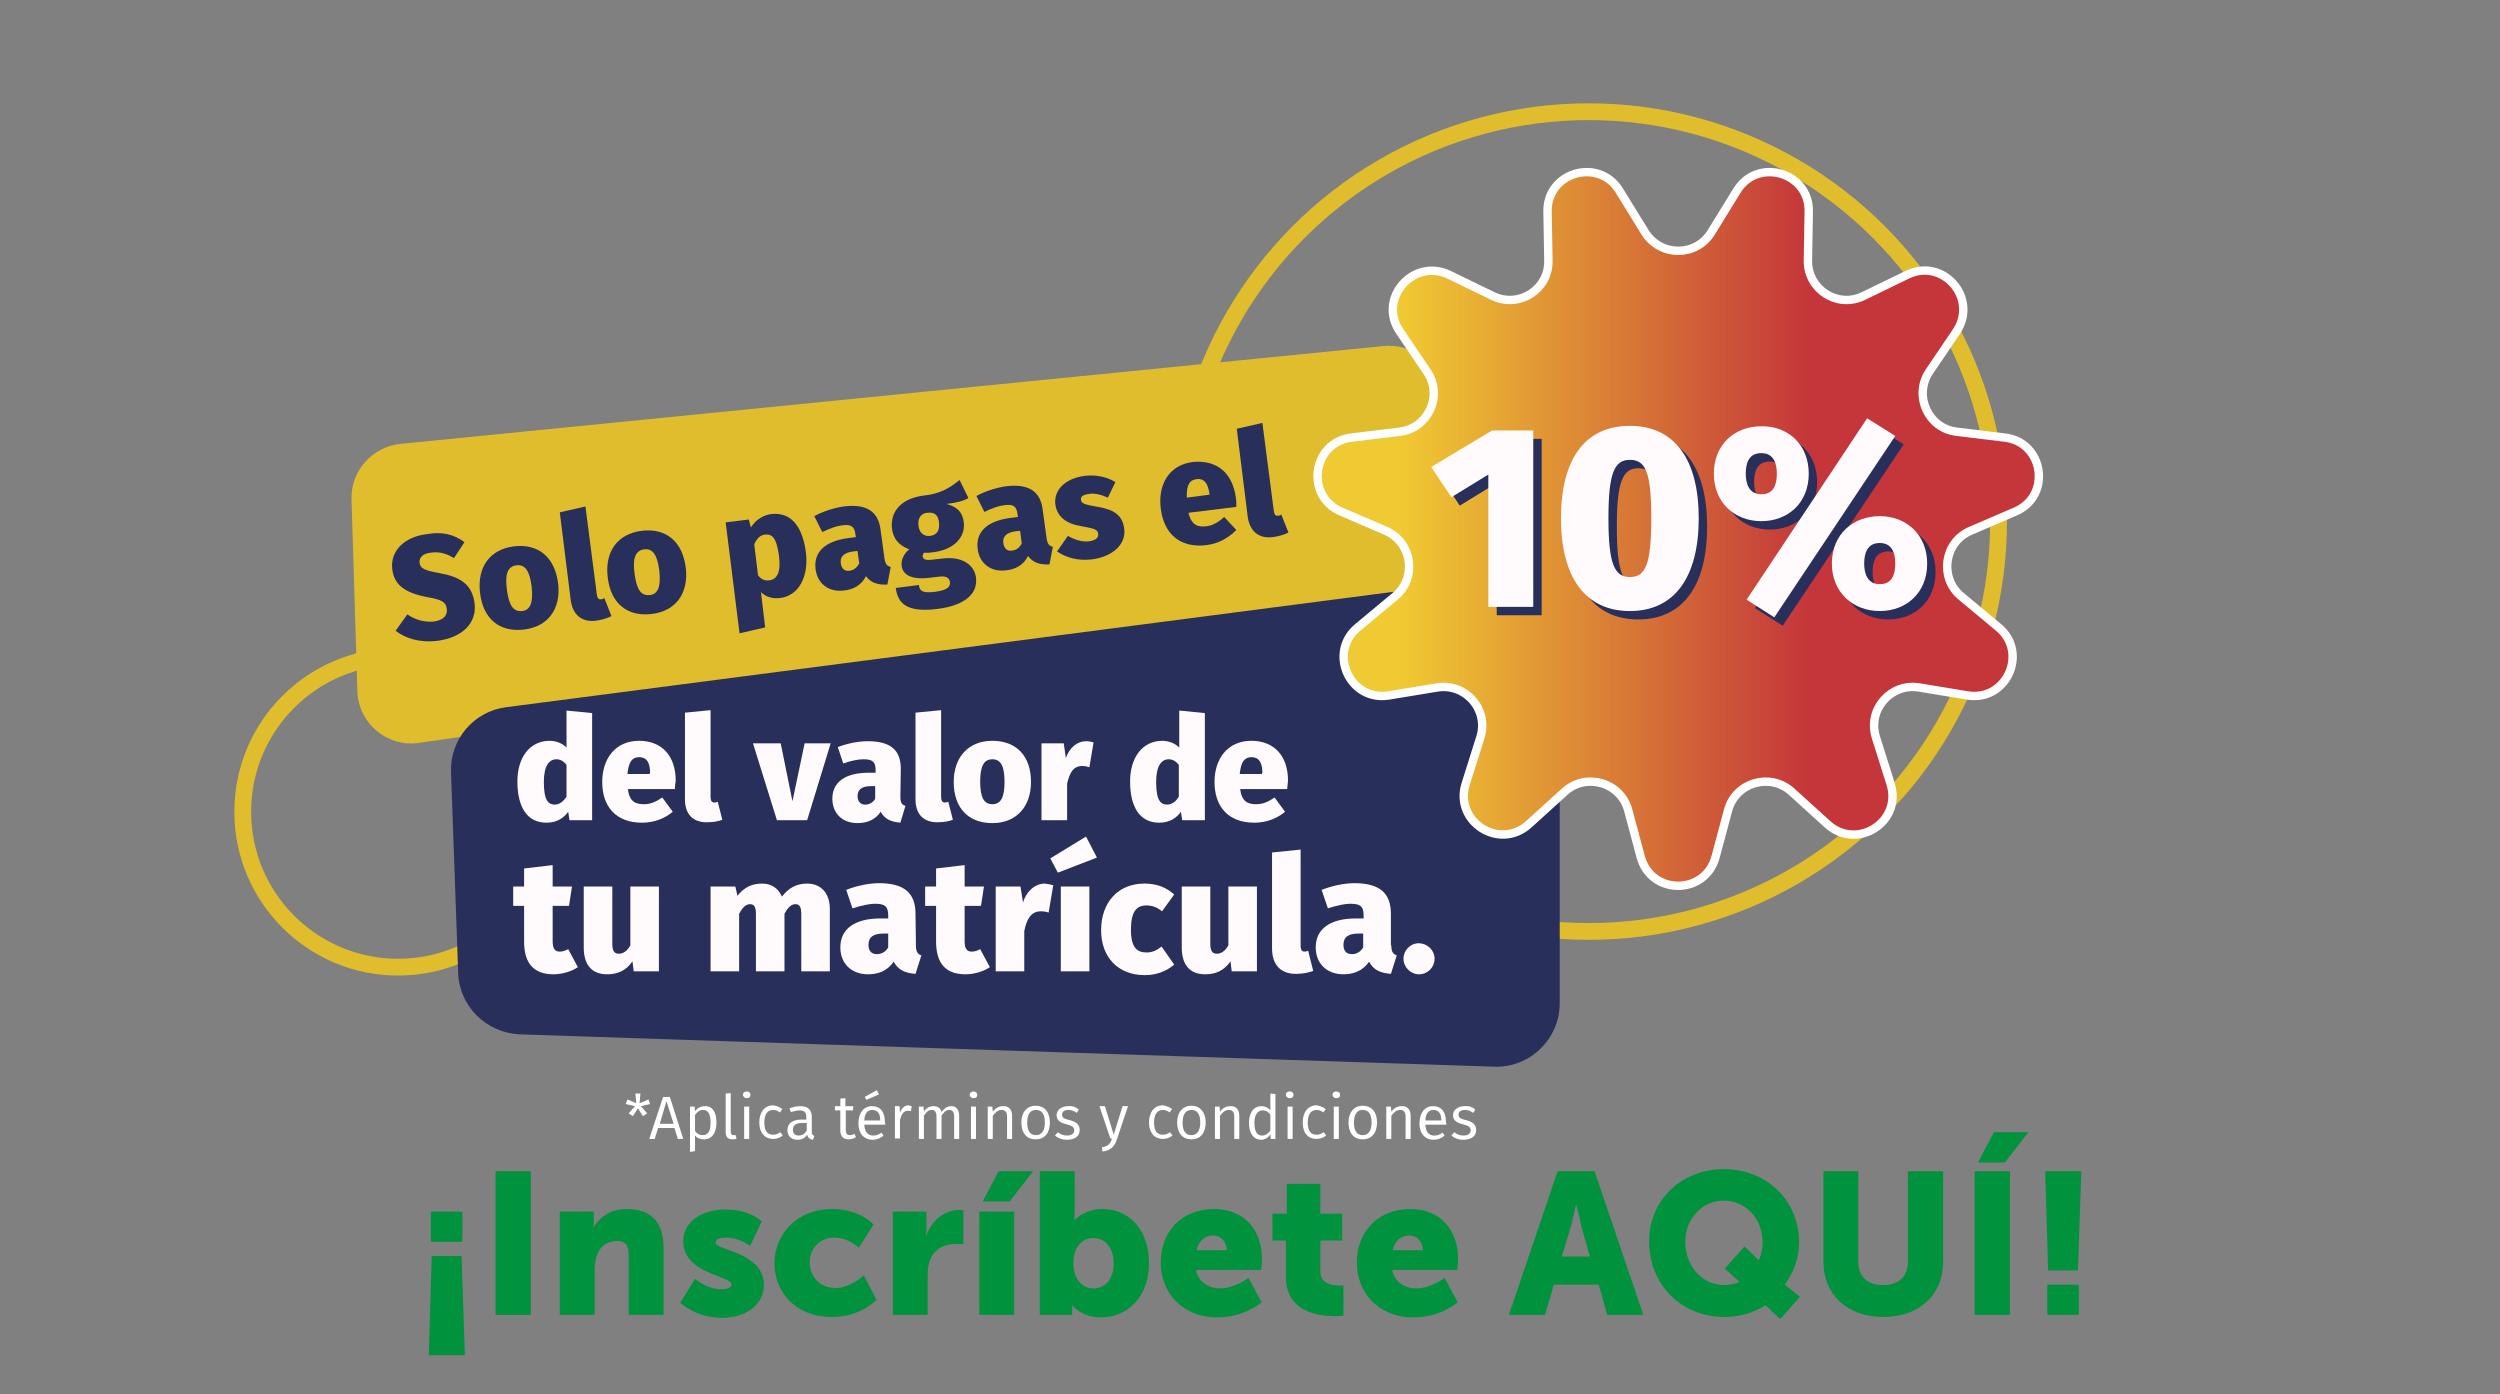 <?xml version="1.0" encoding="utf-8"?>
<!-- Generator: Adobe Illustrator 26.3.1, SVG Export Plug-In . SVG Version: 6.00 Build 0)  -->
<svg version="1.1" id="Layer_1" xmlns="http://www.w3.org/2000/svg" xmlns:xlink="http://www.w3.org/1999/xlink" x="0px" y="0px"
	 viewBox="0 0 595.3 332" style="enable-background:new 0 0 595.3 332;" xml:space="preserve">
<rect x="0" y="0" width="595.3" height="332" fill="#808080" stroke="none"/>
<style type="text/css">
	.st0{fill:url(#SVGID_1_);}
	.st1{fill:#FFFFFF;}
	.st2{fill:none;stroke:#DFBD2C;stroke-width:4;stroke-miterlimit:10;}
	.st3{fill:#DFBD2C;}
	.st4{fill:#282F5B;}
	.st5{fill:#FFFBFD;}
	.st6{fill:url(#SVGID_00000049215988203935721610000006369305476472001930_);stroke:#FFFFFF;stroke-width:2;stroke-miterlimit:10;}
	.st7{fill:#00923D;}
</style>
<g>
	
		<linearGradient id="SVGID_1_" gradientUnits="userSpaceOnUse" x1="539.1" y1="189.79" x2="539.1" y2="189.79" gradientTransform="matrix(1 0 0 -1 0 303.89)">
		<stop  offset="0" style="stop-color:#066735"/>
		<stop  offset="1" style="stop-color:#3DB54A"/>
	</linearGradient>
	<path class="st0" d="M539.1,114.1"/>
	<g>
		<path class="st1" d="M154.1,265.1l-1,0.7l-1.2-1.9l-1.2,1.9l-1-0.7l1.5-1.7l-2.2-0.5l0.4-1.1l2.1,0.9l-0.2-2.3h1.2l-0.2,2.3
			l2.1-0.9l0.4,1.1l-2.2,0.5L154.1,265.1z"/>
		<path class="st1" d="M156.7,268.6l-0.8,2.6h-1.3l3.3-10h1.6l3.2,10h-1.3l-0.8-2.6H156.7z M158.7,262.2l-1.6,5.4h3.3L158.7,262.2z"
			/>
		<path class="st1" d="M170.6,267.3c0,2.4-1,4-3,4c-0.9,0-1.6-0.3-2.1-0.9v3.7l-1.2,0.2v-10.8h1.1l0.1,1.1c0.6-0.8,1.4-1.2,2.3-1.2
			C169.7,263.3,170.6,264.9,170.6,267.3z M169.2,267.3c0-2-0.6-3-1.8-3c-0.9,0-1.5,0.6-1.9,1.2v3.8c0.4,0.6,1,1,1.8,1
			C168.6,270.3,169.2,269.4,169.2,267.3z"/>
		<path class="st1" d="M174.1,269.7c0,0.4,0.1,0.6,0.5,0.6c0.2,0,0.4,0,0.5-0.1l0.3,0.9c-0.3,0.2-0.7,0.2-1.1,0.2
			c-0.9,0-1.5-0.6-1.5-1.6v-9.3l1.2-0.1v9.4H174.1z"/>
		<path class="st1" d="M178.7,260.7c0,0.5-0.3,0.8-0.9,0.8c-0.5,0-0.9-0.4-0.9-0.8c0-0.5,0.4-0.8,0.9-0.8
			C178.3,259.9,178.7,260.2,178.7,260.7z M177.2,271.2v-7.7h1.2v7.7H177.2z"/>
		<path class="st1" d="M186.3,264.1l-0.6,0.8c-0.5-0.4-1-0.6-1.6-0.6c-1.3,0-2.1,1-2.1,3c0,2.1,0.8,2.9,2.1,2.9
			c0.7,0,1.1-0.2,1.7-0.6l0.6,0.8c-0.7,0.5-1.4,0.8-2.3,0.8c-2,0-3.3-1.5-3.3-3.9c0-2.5,1.3-4.1,3.3-4.1
			C184.9,263.3,185.6,263.6,186.3,264.1z"/>
		<path class="st1" d="M193.3,269.4c0,0.7,0.2,0.9,0.6,1.1l-0.3,0.9c-0.7-0.1-1.2-0.4-1.4-1.2c-0.5,0.8-1.3,1.2-2.3,1.2
			c-1.5,0-2.4-0.9-2.4-2.3c0-1.6,1.2-2.5,3.3-2.5h1.2V266c0-1.1-0.5-1.6-1.6-1.6c-0.6,0-1.3,0.2-2.1,0.4l-0.3-0.9
			c0.9-0.3,1.8-0.5,2.6-0.5c1.8,0,2.7,0.9,2.7,2.5V269.4z M192.1,269.2v-1.8H191c-1.4,0-2.2,0.5-2.2,1.6c0,0.9,0.5,1.4,1.4,1.4
			C191,270.4,191.6,270,192.1,269.2z"/>
		<path class="st1" d="M203.8,270.8c-0.5,0.3-1,0.5-1.7,0.5c-1.3,0-2-0.7-2-2.1v-4.8h-1.3v-1h1.3v-1.8l1.2-0.1v1.9h1.9l-0.1,1h-1.7
			v4.7c0,0.8,0.3,1.2,1,1.2c0.4,0,0.7-0.1,1.1-0.3L203.8,270.8z"/>
		<path class="st1" d="M210.8,267.8h-5c0.1,1.9,1,2.6,2.1,2.6c0.8,0,1.3-0.2,2-0.7l0.5,0.7c-0.7,0.6-1.6,1-2.6,1
			c-2.1,0-3.4-1.5-3.4-3.9s1.2-4.1,3.2-4.1c2.1,0,3.1,1.4,3.1,3.8C210.8,267.4,210.8,267.6,210.8,267.8z M209.6,266.7
			c0-1.5-0.6-2.4-1.9-2.4c-1.1,0-1.8,0.8-1.9,2.5h3.8L209.6,266.7L209.6,266.7z M205.9,261.2l2.9-1.6l0.5,1l-3,1.3L205.9,261.2z"/>
		<path class="st1" d="M217.1,263.4l-0.2,1.2c-0.2-0.1-0.4-0.1-0.7-0.1c-1,0-1.5,0.7-1.9,2.2v4.4h-1.2v-7.7h1.1l0.1,1.6
			c0.4-1.2,1.1-1.8,2.1-1.8C216.6,263.3,216.9,263.4,217.1,263.4z"/>
		<path class="st1" d="M228.4,265.7v5.5h-1.2v-5.3c0-1.2-0.5-1.6-1.1-1.6c-0.9,0-1.4,0.6-1.9,1.4v5.5H223v-5.3
			c0-1.2-0.5-1.6-1.1-1.6c-0.9,0-1.4,0.6-1.9,1.4v5.5h-1.2v-7.7h1.1l0.1,1.2c0.5-0.8,1.3-1.3,2.3-1.3s1.7,0.5,1.9,1.4
			c0.6-0.8,1.3-1.4,2.3-1.4C227.6,263.3,228.4,264.2,228.4,265.7z"/>
		<path class="st1" d="M232.7,260.7c0,0.5-0.3,0.8-0.9,0.8c-0.5,0-0.9-0.4-0.9-0.8c0-0.5,0.4-0.8,0.9-0.8
			C232.3,259.9,232.7,260.2,232.7,260.7z M231.2,271.2v-7.7h1.2v7.7H231.2z"/>
		<path class="st1" d="M241,265.7v5.5h-1.2v-5.3c0-1.2-0.5-1.6-1.3-1.6c-0.9,0-1.5,0.6-2.1,1.4v5.5h-1.2v-7.7h1.1l0.1,1.2
			c0.6-0.8,1.4-1.3,2.4-1.3C240.2,263.3,241,264.2,241,265.7z"/>
		<path class="st1" d="M250,267.3c0,2.4-1.2,4-3.4,4s-3.4-1.6-3.4-4s1.3-4,3.4-4C248.8,263.3,250,264.9,250,267.3z M244.6,267.3
			c0,2,0.7,3,2.1,3c1.3,0,2.1-1,2.1-3s-0.7-3-2.1-3S244.6,265.3,244.6,267.3z"/>
		<path class="st1" d="M256.9,264.2l-0.5,0.8c-0.7-0.5-1.3-0.7-2-0.7c-0.9,0-1.5,0.4-1.5,1.1s0.4,1,1.7,1.3c1.6,0.4,2.5,1,2.5,2.4
			c0,1.6-1.4,2.3-3,2.3c-1.3,0-2.2-0.4-2.9-1l0.7-0.8c0.6,0.5,1.3,0.8,2.2,0.8c1,0,1.7-0.5,1.7-1.2c0-0.8-0.4-1.1-1.9-1.5
			c-1.7-0.4-2.3-1.1-2.3-2.2c0-1.2,1.2-2.1,2.7-2.1C255.4,263.3,256.2,263.6,256.9,264.2z"/>
		<path class="st1" d="M266,271.2c-0.5,1.6-1.4,2.8-3.5,3l-0.1-1c1.6-0.3,2-0.9,2.4-2.1h-0.4l-2.6-7.7h1.3l2.1,6.8l2.1-6.8h1.3
			L266,271.2z"/>
		<path class="st1" d="M279.1,264.1l-0.6,0.8c-0.5-0.4-1-0.6-1.6-0.6c-1.3,0-2.1,1-2.1,3c0,2.1,0.8,2.9,2.1,2.9
			c0.7,0,1.1-0.2,1.7-0.6l0.6,0.8c-0.7,0.5-1.4,0.8-2.3,0.8c-2,0-3.3-1.5-3.3-3.9c0-2.5,1.3-4.1,3.3-4.1
			C277.7,263.3,278.4,263.6,279.1,264.1z"/>
		<path class="st1" d="M287.1,267.3c0,2.4-1.2,4-3.4,4c-2.2,0-3.4-1.6-3.4-4s1.3-4,3.4-4C285.8,263.3,287.1,264.9,287.1,267.3z
			 M281.6,267.3c0,2,0.7,3,2.1,3c1.3,0,2.1-1,2.1-3s-0.7-3-2.1-3C282.4,264.3,281.6,265.3,281.6,267.3z"/>
		<path class="st1" d="M295.1,265.7v5.5h-1.2v-5.3c0-1.2-0.5-1.6-1.3-1.6c-0.9,0-1.5,0.6-2.1,1.4v5.5h-1.2v-7.7h1.1l0.1,1.2
			c0.6-0.8,1.4-1.3,2.4-1.3C294.3,263.3,295.1,264.2,295.1,265.7z"/>
		<path class="st1" d="M303.7,271.2h-1.1l-0.1-1.1c-0.5,0.8-1.3,1.3-2.2,1.3c-1.8,0-2.9-1.6-2.9-4s1.1-4,3-4c0.9,0,1.6,0.4,2.1,1v-4
			l1.2,0.1V271.2z M302.5,269.2v-3.8c-0.5-0.6-1-1-1.8-1c-1.2,0-2,1-2,3c0,2.1,0.7,3,1.8,3C301.4,270.4,302,269.9,302.5,269.2z"/>
		<path class="st1" d="M308,260.7c0,0.5-0.3,0.8-0.9,0.8c-0.5,0-0.9-0.4-0.9-0.8c0-0.5,0.4-0.8,0.9-0.8
			C307.7,259.9,308,260.2,308,260.7z M306.6,271.2v-7.7h1.2v7.7H306.6z"/>
		<path class="st1" d="M315.7,264.1l-0.6,0.8c-0.5-0.4-1-0.6-1.6-0.6c-1.3,0-2.1,1-2.1,3c0,2.1,0.8,2.9,2.1,2.9
			c0.7,0,1.1-0.2,1.7-0.6l0.6,0.8c-0.7,0.5-1.4,0.8-2.3,0.8c-2.1,0-3.3-1.5-3.3-3.9c0-2.5,1.3-4.1,3.3-4.1
			C314.3,263.3,315,263.6,315.7,264.1z"/>
		<path class="st1" d="M319.1,260.7c0,0.5-0.3,0.8-0.9,0.8c-0.5,0-0.9-0.4-0.9-0.8c0-0.5,0.3-0.8,0.9-0.8
			C318.7,259.9,319.1,260.2,319.1,260.7z M317.6,271.2v-7.7h1.2v7.7H317.6z"/>
		<path class="st1" d="M327.9,267.3c0,2.4-1.2,4-3.4,4c-2.2,0-3.4-1.6-3.4-4s1.3-4,3.4-4C326.7,263.3,327.9,264.9,327.9,267.3z
			 M322.4,267.3c0,2,0.7,3,2.1,3c1.3,0,2.1-1,2.1-3s-0.7-3-2.1-3C323.2,264.3,322.4,265.3,322.4,267.3z"/>
		<path class="st1" d="M335.9,265.7v5.5h-1.2v-5.3c0-1.2-0.5-1.6-1.3-1.6c-0.9,0-1.5,0.6-2.1,1.4v5.5h-1.2v-7.7h1.1l0.1,1.2
			c0.6-0.8,1.4-1.3,2.4-1.3C335.1,263.3,335.9,264.2,335.9,265.7z"/>
		<path class="st1" d="M344.4,267.8h-5c0.1,1.9,1,2.6,2.1,2.6c0.8,0,1.3-0.2,2-0.7l0.5,0.7c-0.7,0.6-1.6,1-2.6,1
			c-2.1,0-3.4-1.5-3.4-3.9s1.2-4.1,3.2-4.1c2.1,0,3.1,1.4,3.1,3.8C344.4,267.4,344.4,267.6,344.4,267.8z M343.2,266.7
			c0-1.5-0.6-2.4-1.9-2.4c-1.1,0-1.8,0.8-1.9,2.5h3.8V266.7z"/>
		<path class="st1" d="M351.3,264.2l-0.5,0.8c-0.7-0.5-1.3-0.7-2-0.7c-0.9,0-1.5,0.4-1.5,1.1s0.4,1,1.7,1.3c1.6,0.4,2.5,1,2.5,2.4
			c0,1.6-1.4,2.3-3,2.3c-1.3,0-2.2-0.4-2.9-1l0.7-0.8c0.6,0.5,1.3,0.8,2.2,0.8c1,0,1.7-0.5,1.7-1.2c0-0.8-0.4-1.1-1.9-1.5
			c-1.7-0.4-2.3-1.1-2.3-2.2c0-1.2,1.2-2.1,2.7-2.1C349.8,263.3,350.6,263.6,351.3,264.2z"/>
	</g>
	<circle class="st2" cx="378.3" cy="124.2" r="97.6"/>
	<circle class="st2" cx="94.8" cy="193.3" r="37"/>
	<path class="st3" d="M83.7,118.9l1.4,45.7c0.2,7.6,7.1,13.4,14.6,12.3l237.9-34.1c7-1,11.9-7.5,10.9-14.6l-5.1-34.9
		c-1-6.8-7.1-11.6-14-10.9L95.3,105.7C88.6,106.4,83.5,112.2,83.7,118.9z"/>
	<path class="st4" d="M109.1,231.6l-1.7-47.7c-0.3-7.8,5.4-14.5,13.1-15.5L354.3,138c9-1.2,17.1,5.9,17.1,15v85.9
		c0,8.5-7.1,15.4-15.6,15.1l-232.1-7.7C115.7,245.9,109.3,239.5,109.1,231.6z"/>
	<g>
		<path class="st5" d="M141,195.3h-5.4l-0.3-2c-1,1.4-2.6,2.6-5.2,2.6c-4.7,0-6.9-3.9-6.9-9.8c0-5.7,2.9-9.7,7.7-9.7
			c1.5,0,3,0.6,4,1.6v-8.8l6.1,0.6L141,195.3L141,195.3z M134.9,189.7v-7.6c-0.7-0.8-1.4-1.3-2.4-1.3c-1.7,0-3,1.5-3,5.4
			c0,4.5,1.1,5.4,2.7,5.4C133.3,191.5,134.1,190.9,134.9,189.7z"/>
		<path class="st5" d="M160.7,187.9h-11.2c0.4,3,1.8,3.6,3.9,3.6c1.4,0,2.7-0.5,4.3-1.6l2.5,3.4c-1.8,1.5-4.3,2.6-7.3,2.6
			c-6.4,0-9.5-4-9.5-9.7c0-5.4,3-9.8,8.8-9.8c5.3,0,8.7,3.5,8.7,9.5C160.8,186.5,160.7,187.3,160.7,187.9z M154.8,184.1
			c0-2.2-0.6-3.8-2.6-3.8c-1.6,0-2.5,1-2.8,4h5.3v-0.2H154.8z"/>
		<path class="st5" d="M169.2,189.7c0,1,0.3,1.4,0.9,1.4c0.3,0,0.6-0.1,0.8-0.2l1.1,4.3c-0.9,0.4-2.4,0.6-3.7,0.6
			c-3.3,0-5.2-1.9-5.2-5.5v-20.6l6.1-0.6L169.2,189.7L169.2,189.7z"/>
		<path class="st5" d="M185,195.3l-5.7-18.3h6.6l2.8,13.8l2.9-13.8h6.2l-5.6,18.3H185z"/>
		<path class="st5" d="M214.4,189.7c0,1.4,0.3,1.9,1.2,2.2l-1.2,4c-2.2-0.2-3.7-0.8-4.7-2.6c-1.3,2-3.4,2.7-5.5,2.7
			c-3.7,0-6-2.4-6-5.8c0-4,3.1-6.2,8.7-6.2h1.6v-0.6c0-2-0.7-2.6-2.9-2.6c-1.1,0-2.9,0.3-4.8,1l-1.3-3.9c2.3-0.9,5-1.4,7.1-1.4
			c5.6,0,7.9,2.2,7.9,6.6L214.4,189.7z M208.4,190.2v-3h-1c-2.2,0-3.2,0.8-3.2,2.4c0,1.2,0.7,2,1.8,2
			C207,191.6,207.9,191.1,208.4,190.2z"/>
		<path class="st5" d="M224.1,189.7c0,1,0.3,1.4,0.9,1.4c0.3,0,0.6-0.1,0.8-0.2l1.1,4.3c-0.9,0.4-2.4,0.6-3.7,0.6
			c-3.3,0-5.2-1.9-5.2-5.5v-20.6l6.1-0.6L224.1,189.7L224.1,189.7z"/>
		<path class="st5" d="M245.5,186.2c0,5.9-3.5,9.8-9.2,9.8c-5.6,0-9.2-3.5-9.2-9.8c0-5.9,3.5-9.8,9.2-9.8
			C241.9,176.4,245.5,179.9,245.5,186.2z M233.4,186.1c0,3.8,0.9,5.4,2.9,5.4s2.9-1.6,2.9-5.3c0-3.8-0.9-5.4-2.9-5.4
			C234.3,180.8,233.4,182.4,233.4,186.1z"/>
		<path class="st5" d="M258.6,176.5c0.7,0,1.2,0.1,1.8,0.3l-1,5.9c-0.6-0.2-1.1-0.3-1.7-0.3c-2.2,0-3,1.7-3.6,4.2v8.7H248V177h5.3
			l0.5,3.5C254.7,178,256.5,176.5,258.6,176.5L258.6,176.5z"/>
		<path class="st5" d="M286.9,195.3h-5.4l-0.3-2c-1,1.4-2.6,2.6-5.2,2.6c-4.7,0-6.9-3.9-6.9-9.8c0-5.7,2.9-9.7,7.7-9.7
			c1.5,0,3,0.6,4,1.6v-8.8l6.1,0.6L286.9,195.3L286.9,195.3z M280.7,189.7v-7.6c-0.7-0.8-1.4-1.3-2.4-1.3c-1.7,0-3,1.5-3,5.4
			c0,4.5,1.1,5.4,2.7,5.4C279.1,191.5,280,190.9,280.7,189.7z"/>
		<path class="st5" d="M306.5,187.9h-11.2c0.4,3,1.8,3.6,3.9,3.6c1.4,0,2.7-0.5,4.3-1.6l2.5,3.4c-1.8,1.5-4.3,2.6-7.3,2.6
			c-6.4,0-9.5-4-9.5-9.7c0-5.4,3-9.8,8.8-9.8c5.3,0,8.7,3.5,8.7,9.5C306.6,186.5,306.6,187.3,306.5,187.9z M300.6,184.1
			c0-2.2-0.6-3.8-2.6-3.8c-1.6,0-2.5,1-2.8,4h5.3v-0.2H300.6z"/>
		<path class="st5" d="M137.6,230.3c-1.6,1.1-3.9,1.7-5.8,1.7c-4.8,0-7-2.7-7-7.8v-8.5h-2.6v-4.6h2.6v-4.3l6.8-0.8v5.1h4.6l-0.7,4.6
			h-3.9v8.4c0,1.9,0.6,2.5,1.7,2.5c0.6,0,1.3-0.2,2-0.6L137.6,230.3z"/>
		<path class="st5" d="M150.9,231.3l-0.3-2.4c-1.4,2.1-3.4,3.1-6,3.1c-3.9,0-5.6-2.5-5.6-6.4v-14.5h6.8v13.7c0,1.8,0.6,2.3,1.6,2.3
			s2-0.7,2.7-2v-14h6.8v20.2L150.9,231.3L150.9,231.3z"/>
		<path class="st5" d="M197.6,216.4v14.9h-6.8v-13.7c0-1.9-0.6-2.3-1.4-2.3c-1,0-1.8,0.8-2.6,2.3v13.7H180v-13.7
			c0-1.9-0.6-2.3-1.4-2.3c-1,0-1.8,0.8-2.6,2.3v13.7h-6.8v-20.2h5.9l0.5,2.2c1.6-2,3.4-2.9,5.9-2.9c2.2,0,3.8,1.1,4.7,3.1
			c1.6-2.1,3.5-3.1,6-3.1C195.4,210.4,197.6,212.6,197.6,216.4z"/>
		<path class="st5" d="M218.1,225.1c0,1.5,0.4,2.1,1.3,2.4l-1.4,4.4c-2.5-0.2-4.1-0.9-5.2-2.9c-1.5,2.2-3.7,3-6.1,3
			c-4.1,0-6.6-2.7-6.6-6.4c0-4.4,3.4-6.9,9.6-6.9h1.8V218c0-2.2-0.8-2.8-3.2-2.8c-1.2,0-3.2,0.4-5.3,1.1l-1.5-4.4
			c2.5-1,5.5-1.6,7.8-1.6c6.2,0,8.7,2.5,8.7,7.3L218.1,225.1L218.1,225.1z M211.5,225.6v-3.3h-1.1c-2.4,0-3.6,0.8-3.6,2.7
			c0,1.4,0.7,2.2,2,2.2C210,227.2,210.9,226.6,211.5,225.6z"/>
		<path class="st5" d="M235.7,230.3c-1.6,1.1-3.9,1.7-5.8,1.7c-4.8,0-7-2.7-7-7.8v-8.5h-2.6v-4.6h2.6v-4.3l6.8-0.8v5.1h4.6l-0.7,4.6
			h-3.9v8.4c0,1.9,0.6,2.5,1.7,2.5c0.6,0,1.3-0.2,2-0.6L235.7,230.3z"/>
		<path class="st5" d="M250.8,210.8l-1.1,6.5c-0.6-0.2-1.2-0.3-1.8-0.3c-2.4,0-3.4,1.8-4,4.7v9.6h-6.8v-20.2h5.9l0.6,3.8
			c0.8-2.7,2.9-4.5,5.2-4.5C249.6,210.5,250.1,210.6,250.8,210.8z"/>
		<path class="st5" d="M251.9,207.8l-1.8-3.4l8.5-5.2l2.6,5L251.9,207.8z M252.6,231.3v-20.2h6.8v20.2H252.6z"/>
		<path class="st5" d="M272.5,210.4c3,0,5.2,0.9,7.1,2.6l-2.9,4c-1.2-1-2.4-1.4-3.7-1.4c-2.4,0-3.7,1.5-3.7,5.8s1.5,5.4,3.7,5.4
			c1.3,0,2.3-0.4,3.6-1.4l3,4.3c-1.8,1.5-4.1,2.5-7,2.5c-6.4,0-10.4-4.3-10.4-10.7C262.2,214.9,266.2,210.4,272.5,210.4L272.5,210.4
			z"/>
		<path class="st5" d="M293.3,231.3l-0.3-2.4c-1.4,2.1-3.4,3.1-6,3.1c-3.9,0-5.6-2.5-5.6-6.4v-14.5h6.8v13.7c0,1.8,0.6,2.3,1.6,2.3
			s2-0.7,2.7-2v-14h6.8v20.2L293.3,231.3L293.3,231.3z"/>
		<path class="st5" d="M309.7,225.1c0,1.2,0.4,1.5,0.9,1.5c0.3,0,0.7-0.1,0.9-0.2l1.2,4.8c-1,0.4-2.6,0.7-4.1,0.7
			c-3.6,0-5.7-2.1-5.7-6.1V203l6.8-0.7L309.7,225.1L309.7,225.1z"/>
		<path class="st5" d="M331.3,225.1c0,1.5,0.4,2.1,1.3,2.4l-1.4,4.4c-2.5-0.2-4.1-0.9-5.2-2.9c-1.5,2.2-3.7,3-6.1,3
			c-4.1,0-6.6-2.7-6.6-6.4c0-4.4,3.4-6.9,9.6-6.9h1.8V218c0-2.2-0.8-2.8-3.2-2.8c-1.2,0-3.2,0.4-5.3,1.1l-1.5-4.4
			c2.5-1,5.5-1.6,7.8-1.6c6.2,0,8.7,2.5,8.7,7.3v7.5H331.3z M324.6,225.6v-3.3h-1.1c-2.4,0-3.6,0.8-3.6,2.7c0,1.4,0.7,2.2,2,2.2
			C323.1,227.2,324,226.6,324.6,225.6z"/>
		<path class="st5" d="M341.6,228.3c0,2-1.6,3.7-3.7,3.7c-2,0-3.7-1.7-3.7-3.7s1.6-3.7,3.7-3.7C340,224.7,341.6,226.3,341.6,228.3z"
			/>
	</g>
	<g>
		<path class="st4" d="M110.6,129.1l-2.5,3.8c-1.8-1.1-3.5-1.6-5.5-1.3c-1.9,0.2-2.8,1.1-2.7,2.4c0.2,1.4,1.1,1.8,4.9,2.5
			c4.9,0.9,7.6,2.7,8.2,7.1c0.6,4.6-2.7,8.2-8.9,9c-4.4,0.5-7.7-0.7-9.9-2.4l2.8-3.9c1.9,1.3,4,1.9,6.3,1.7c2.2-0.3,3.3-1.4,3.1-3
			c-0.2-1.6-1.1-2.2-4.6-2.8c-5.8-1.1-8-3.2-8.4-6.7c-0.5-4.4,3-7.7,8.2-8.3C105.3,126.5,108.2,127.3,110.6,129.1z"/>
		<path class="st4" d="M132.9,138.9c0.7,6-2.3,10.3-8.1,11c-5.7,0.7-9.8-2.4-10.5-8.8c-0.7-6,2.3-10.3,8.1-11
			C128.1,129.4,132.1,132.6,132.9,138.9z M120.7,140.4c0.5,3.9,1.6,5.3,3.6,5.1s2.7-2,2.3-5.8c-0.5-3.9-1.6-5.3-3.6-5.1
			C120.9,134.9,120.2,136.6,120.7,140.4z"/>
		<path class="st4" d="M142.1,141.4c0.1,1.1,0.5,1.4,1,1.3c0.3,0,0.6-0.1,0.8-0.3l1.7,4.3c-0.9,0.5-2.3,0.9-3.7,1.1
			c-3.3,0.4-5.5-1.3-6-4.9l-2.6-20.9l6.1-1.4L142.1,141.4z"/>
		<path class="st4" d="M163.3,135.2c0.7,6-2.3,10.3-8.1,11c-5.7,0.7-9.8-2.4-10.5-8.8c-0.7-6,2.3-10.3,8.1-11
			C158.5,125.7,162.5,128.8,163.3,135.2z M151.1,136.6c0.5,3.9,1.6,5.3,3.6,5.1s2.7-2,2.3-5.8c-0.5-3.9-1.6-5.3-3.6-5.1
			C151.3,131.1,150.6,132.9,151.1,136.6z"/>
		<path class="st4" d="M191.9,131.5c0.7,5.7-1.6,10.3-6.1,10.9c-1.8,0.2-3.4-0.2-4.6-1.4l1,8.4l-6.1,1.4l-3.3-26.4l5.5-0.7l0.5,1.9
			c1.3-2.1,3.3-3,4.9-3.2C188.5,121.9,191.1,125.5,191.9,131.5z M185.5,132.4c-0.6-4.5-1.7-5.3-3.4-5.1c-1,0.1-1.9,0.9-2.5,2.3
			l0.9,7.4c0.8,1,1.6,1.3,2.6,1.2C185,138,186,136.4,185.5,132.4z"/>
		<path class="st4" d="M210.6,132.9c0.2,1.4,0.6,1.9,1.5,2.1l-0.8,4.2c-2.3,0.1-3.9-0.4-5.1-2c-1.1,2.2-3.1,3.2-5.2,3.4
			c-3.7,0.5-6.4-1.7-6.8-5.1c-0.5-4.1,2.3-6.7,8-7.4l1.6-0.2l-0.1-0.6c-0.2-2-1.1-2.5-3.2-2.2c-1.1,0.1-2.9,0.7-4.7,1.6l-1.9-3.8
			c2.2-1.2,4.9-2,7-2.3c5.6-0.7,8.3,1.3,8.8,5.7L210.6,132.9z M204.6,134.2l-0.4-3l-1,0.1c-2.2,0.3-3.2,1.2-3,2.8
			c0.2,1.3,0.9,2,2.1,1.8C203.3,135.8,204.1,135.1,204.6,134.2z"/>
		<path class="st4" d="M230.6,118.6c-1.2,0.7-2.8,1.1-5.2,1.4c2.5,0.7,3.8,1.9,4.1,4.4c0.4,3.5-2.3,6.5-7.3,7.1
			c-0.8,0.1-1.4,0.2-2.1,0.1c-0.3,0.2-0.4,0.6-0.4,0.9c0.1,0.4,0.3,1,2,0.8l2.7-0.3c4.5-0.6,7.6,1.4,8,4.5c0.5,3.9-2.7,6.7-9.2,7.5
			c-7.3,0.9-9.4-1.3-9.9-5l5.5-0.7c0.2,1.5,0.9,2,4,1.6c3-0.4,3.5-1.3,3.4-2.3c-0.1-0.9-0.8-1.5-2.5-1.3l-2.6,0.3
			c-4.3,0.5-6.2-0.9-6.4-2.9c-0.2-1.4,0.6-2.9,1.8-3.9c-2.6-1-3.8-2.6-4.1-4.9c-0.5-4.3,2.5-7.3,7.6-7.9c4-0.4,6.4-2,8.5-3.7
			L230.6,118.6z M218.7,125.1c0.2,1.9,1.4,2.7,2.8,2.5c1.6-0.2,2.3-1.3,2.1-3.2c-0.2-1.8-1.1-2.5-2.8-2.3
			C219.4,122.2,218.5,123.3,218.7,125.1z"/>
		<path class="st4" d="M249.2,128.1c0.2,1.4,0.6,1.9,1.5,2.1l-0.8,4.2c-2.3,0.1-3.9-0.4-5.1-2c-1.1,2.2-3.1,3.2-5.2,3.4
			c-3.7,0.5-6.4-1.7-6.8-5.1c-0.5-4.1,2.3-6.7,8-7.4l1.6-0.2l-0.1-0.6c-0.2-2-1.1-2.5-3.2-2.2c-1.1,0.1-2.9,0.7-4.7,1.6l-1.9-3.8
			c2.2-1.2,4.9-2,7-2.3c5.6-0.7,8.3,1.3,8.8,5.7L249.2,128.1z M243.3,129.4l-0.4-3l-1,0.1c-2.2,0.3-3.2,1.2-3,2.8
			c0.2,1.3,0.9,2,2.1,1.8C242,131,242.8,130.4,243.3,129.4z"/>
		<path class="st4" d="M265.6,114.8l-1.8,3.7c-1.5-0.7-3.1-1.1-4.4-0.9c-1.6,0.2-2.1,0.7-2,1.4c0.1,0.8,0.5,1.1,4,1.7
			c3.7,0.6,5.9,1.9,6.3,5.2c0.5,3.8-2.9,6.7-7.7,7.3c-3.2,0.4-6.2-0.4-8.3-1.9l2.6-3.7c1.5,0.9,3.3,1.5,5,1.3
			c1.5-0.2,2.3-0.8,2.2-1.7c-0.1-1.1-0.7-1.3-4-1.9c-3.7-0.6-5.8-2.3-6.2-5.2c-0.4-3.3,2.2-6.2,7.1-6.8
			C261.1,113,263.7,113.6,265.6,114.8z"/>
		<path class="st4" d="M294.3,118.6c0.1,0.6,0.1,1.5,0.1,2.1l-11.4,1.4c0.7,3,2.3,3.5,4.4,3.2c1.4-0.2,2.7-0.9,4.1-2.2l2.9,3.1
			c-1.7,1.7-4,3.2-7.1,3.6c-6.5,0.8-10.2-2.9-10.9-8.7c-0.7-5.5,1.8-10.4,7.7-11.1C289.7,109.5,293.5,112.5,294.3,118.6L294.3,118.6
			z M288,117.6c-0.3-2.2-1.1-3.8-3.1-3.5c-1.6,0.2-2.4,1.3-2.3,4.4l5.4-0.7V117.6z"/>
		<path class="st4" d="M303.3,121.5c0.1,1.1,0.5,1.4,1,1.3c0.3,0,0.6-0.1,0.8-0.3l1.7,4.3c-0.9,0.5-2.3,0.9-3.7,1.1
			c-3.3,0.4-5.5-1.3-6-4.9l-2.6-20.9l6.1-1.4L303.3,121.5z"/>
	</g>
	<g>
		
			<linearGradient id="SVGID_00000152227073420432955670000007785972431075371422_" gradientUnits="userSpaceOnUse" x1="333.395" y1="177.934" x2="430.704" y2="177.934" gradientTransform="matrix(1 0 0 -1 0 303.89)">
			<stop  offset="0" style="stop-color:#F0CA32"/>
			<stop  offset="1" style="stop-color:#C4363A"/>
		</linearGradient>
		
			<path style="fill:url(#SVGID_00000152227073420432955670000007785972431075371422_);stroke:#FFFFFF;stroke-width:2;stroke-miterlimit:10;" d="
			M407.5,55.3l6.1-9.9c4.9-8,17.3-4.4,17.1,5L430.5,62c-0.1,6.9,7,11.5,13.2,8.5l10.5-5.1c8.5-4.1,16.9,5.6,11.7,13.5l-6.5,9.6
			c-3.8,5.7-0.3,13.5,6.5,14.3l11.5,1.4c9.3,1.1,11.2,13.9,2.5,17.6l-10.7,4.6c-6.3,2.7-7.5,11.2-2.2,15.6l8.9,7.4
			c7.2,6,1.9,17.7-7.4,16.2l-11.5-1.9c-6.8-1.1-12.4,5.3-10.3,11.9l3.5,11.1c2.8,9-8,15.9-15,9.6l-8.6-7.8
			c-5.1-4.6-13.3-2.2-15.1,4.4l-3,11.2c-2.5,9.1-15.3,9.1-17.8,0l-3-11.2c-1.8-6.6-10-9-15.1-4.4l-8.6,7.8c-7,6.3-17.8-0.7-15-9.6
			l3.5-11.1c2.1-6.6-3.5-13-10.3-11.9l-11.5,1.9c-9.3,1.5-14.6-10.2-7.4-16.2l8.9-7.4c5.3-4.4,4.1-12.8-2.2-15.6l-10.7-4.6
			c-8.6-3.7-6.8-16.5,2.5-17.6l11.5-1.4c6.8-0.8,10.4-8.6,6.5-14.3l-6.5-9.6c-5.3-7.8,3.2-17.5,11.7-13.5l10.5,5.1
			c6.2,3,13.4-1.6,13.2-8.5l-0.2-11.6c-0.2-9.4,12.2-13,17.1-5l6.1,9.9C395.4,61.2,403.9,61.2,407.5,55.3z"/>
		<g>
			<path class="st4" d="M356.4,146.4V115l-8.8,5.4l-4.8-7.2l14.5-8.7h9.8v42h-10.7V146.4z"/>
			<path class="st4" d="M406.5,125.4c0,14.1-5.8,22.1-16.4,22.1s-16.4-8-16.4-22.1c0-14.2,5.8-22,16.4-22S406.5,111.3,406.5,125.4z
				 M385,125.4c0,10.8,1.4,14,5.1,14s5.1-2.9,5.1-14s-1.4-13.9-5.1-13.9C386.4,111.5,385,114.7,385,125.4z"/>
			<path class="st4" d="M432.7,114.8c0,7-5,11.3-11.3,11.3s-11.3-4.4-11.3-11.3c0-7,5-11.3,11.3-11.3
				C427.7,103.4,432.7,107.8,432.7,114.8z M417.7,114.8c0,2.4,0.8,4.9,3.7,4.9c3,0,3.7-2.4,3.7-4.9c0-2.4-0.7-4.9-3.7-4.9
				C418.4,109.9,417.7,112.3,417.7,114.8z M424.5,149l-6.6-4.2l28.7-43.2l6.7,4.2L424.5,149z M460.9,136.2c0,7-5,11.3-11.3,11.3
				s-11.4-4.4-11.4-11.3c0-7,5.1-11.3,11.4-11.3C455.9,124.9,460.9,129.3,460.9,136.2z M445.9,136.2c0,2.4,0.8,4.9,3.7,4.9
				c3,0,3.7-2.4,3.7-4.9c0-2.4-0.7-4.9-3.7-4.9S445.9,133.8,445.9,136.2z"/>
		</g>
		<g>
			<path class="st5" d="M354.4,144.4V113l-8.8,5.4l-4.8-7.2l14.5-8.7h9.8v42h-10.7V144.4z"/>
			<path class="st5" d="M404.5,123.4c0,14.1-5.8,22.1-16.4,22.1s-16.4-8-16.4-22.1c0-14.2,5.8-22,16.4-22S404.5,109.3,404.5,123.4z
				 M383,123.4c0,10.8,1.4,14,5.1,14s5.1-2.9,5.1-14s-1.4-13.9-5.1-13.9C384.4,109.5,383,112.7,383,123.4z"/>
			<path class="st5" d="M430.7,112.8c0,7-5,11.3-11.3,11.3s-11.3-4.4-11.3-11.3c0-7,5-11.3,11.3-11.3
				C425.7,101.4,430.7,105.8,430.7,112.8z M415.7,112.8c0,2.4,0.8,4.9,3.7,4.9c3,0,3.7-2.4,3.7-4.9c0-2.4-0.7-4.9-3.7-4.9
				C416.4,107.9,415.7,110.3,415.7,112.8z M422.5,147l-6.6-4.2l28.7-43.2l6.7,4.2L422.5,147z M458.9,134.2c0,7-5,11.3-11.3,11.3
				s-11.4-4.4-11.4-11.3c0-7,5.1-11.3,11.4-11.3C453.9,122.9,458.9,127.3,458.9,134.2z M443.9,134.2c0,2.4,0.8,4.9,3.7,4.9
				c3,0,3.7-2.4,3.7-4.9c0-2.4-0.7-4.9-3.7-4.9S443.9,131.8,443.9,134.2z"/>
		</g>
	</g>
</g>
<g>
	<g>
		<path class="st7" d="M102.8,299.1h7.1l0.8,23.6h-8.6L102.8,299.1z M102.6,288.5h7.5v7.2h-7.5V288.5z"/>
		<path class="st7" d="M118,278.9h8.4v34.2H118V278.9z"/>
		<path class="st7" d="M133.5,288.5h7.9v2.2c0,0.8-0.1,1.5-0.1,1.5h0.1c1.1-1.9,3.5-4.3,7.8-4.3c5,0,8.8,2.3,8.8,9.2v16h-8.3v-14.4
			c0-2.3-0.9-3.2-2.7-3.2c-2.6,0-4.2,1.4-4.9,3.5c-0.3,1-0.5,2.1-0.5,3.2v10.9h-8.3V288.5z"/>
		<path class="st7" d="M165.5,304.5c0,0,2.7,2.5,6.3,2.5c1.2,0,2.4-0.3,2.4-1.1c0-2.2-11.5-2.4-11.5-10.4c0-4.6,4.4-7.5,10.1-7.5
			c5.7,0,8.6,2.8,8.6,2.8l-2.8,5.9c0,0-2.4-2-5.8-2c-1.2,0-2.4,0.3-2.4,1.2c0,1.9,11.5,2.2,11.5,10.1c0,4.2-3.7,7.8-10.1,7.8
			c-6.2,0-9.8-3.6-9.8-3.6L165.5,304.5z"/>
		<path class="st7" d="M198.2,287.9c6.7,0,9.8,3.7,9.8,3.7l-3.5,5.5c0,0-2.4-2.4-5.8-2.4c-3.9,0-5.9,3-5.9,5.9c0,2.9,2,6.1,6.2,6.1
			c3.4,0,6.7-3,6.7-3l3,5.8c0,0-3.7,4.1-10.6,4.1c-8.8,0-13.7-6.1-13.7-12.9C184.5,294.2,189.4,287.9,198.2,287.9z"/>
		<path class="st7" d="M212.7,288.5h7.9v4.2c0,0.8-0.1,1.5-0.1,1.5h0.1c1.1-3.3,4.2-6.1,7.8-6.1c0.5,0,1,0.1,1,0.1v8.1
			c0,0-0.7-0.1-1.7-0.1c-2,0-5.2,0.6-6.4,4.3c-0.3,0.9-0.4,2-0.4,3.3v9.3h-8.3V288.5z"/>
		<path class="st7" d="M233.2,288.5h8.3v24.6h-8.3V288.5z M237.8,278.9h8.2l-5.6,7.2h-6.4L237.8,278.9z"/>
		<path class="st7" d="M247.6,278.9h8.3v9.5c0,1.2-0.1,2.1-0.1,2.1h0.1c0,0,2.3-2.6,6.6-2.6c6.7,0,11.1,5.3,11.1,12.9
			c0,7.8-4.9,12.9-11.5,12.9c-4.5,0-6.7-2.8-6.7-2.8h-0.1c0,0,0,0.6,0,1.4v0.8h-7.7V278.9z M260.4,306.8c2.6,0,4.8-2.1,4.8-5.9
			c0-3.7-2-6.1-4.8-6.1c-2.5,0-4.8,1.8-4.8,6.1C255.6,303.9,257.2,306.8,260.4,306.8z"/>
		<path class="st7" d="M289.1,287.9c7.3,0,11.4,5.1,11.4,11.9c0,0.8-0.2,2.6-0.2,2.6h-15.5c0.6,3,3.1,4.4,5.7,4.4
			c3.5,0,6.8-2.5,6.8-2.5l3.1,5.8c0,0-4,3.6-10.5,3.6c-8.8,0-13.5-6.4-13.5-12.9C276.3,293.6,281.1,287.9,289.1,287.9z M292.1,297.7
			c0-1.9-1.3-3.5-3.2-3.5c-2.4,0-3.5,1.7-4,3.5H292.1z"/>
		<path class="st7" d="M306.2,295.4H303v-6.4h3.4v-7.1h8v7.1h5.2v6.4h-5.2v7.5c0,2.8,2.8,3.2,4.4,3.2c0.7,0,1.1,0,1.1,0v7.2
			c0,0-0.9,0.1-2.2,0.1c-3.9,0-11.5-1.1-11.5-9.3V295.4z"/>
		<path class="st7" d="M335.8,287.9c7.3,0,11.4,5.1,11.4,11.9c0,0.8-0.2,2.6-0.2,2.6h-15.5c0.6,3,3.1,4.4,5.7,4.4
			c3.5,0,6.8-2.5,6.8-2.5l3.1,5.8c0,0-4,3.6-10.5,3.6c-8.8,0-13.5-6.4-13.5-12.9C323,293.6,327.9,287.9,335.8,287.9z M338.8,297.7
			c0-1.9-1.3-3.5-3.2-3.5c-2.4,0-3.5,1.7-4,3.5H338.8z"/>
		<path class="st7" d="M380.7,305.9H370l-2.1,7.2h-8.6l11.6-34.2h8.8l11.6,34.2h-8.6L380.7,305.9z M375.3,286.7c0,0-0.8,3.7-1.4,5.9
			l-2,6.6h6.7l-1.9-6.6C376.2,290.5,375.4,286.7,375.3,286.7L375.3,286.7z"/>
		<path class="st7" d="M410.5,278.4c10.3,0,17.9,7.6,17.9,17.4c0,3.9-1.4,7.3-3.4,10.1l3.6,2.9l-4.7,5.3l-3.5-3.3
			c-2.8,1.8-6.1,2.8-9.8,2.8c-10.3,0-17.9-7.8-17.9-17.9C392.6,286,400.2,278.4,410.5,278.4z M410.5,306c1.2,0,2.7-0.2,3.7-0.8
			l-3.5-3.1l4.7-5.3l3.4,3.3c0.6-1.3,0.9-2.8,0.9-4.4c0-5.6-4.1-9.8-9.2-9.8c-5.1,0-9.2,4.2-9.2,9.8
			C401.3,301.6,405.4,306,410.5,306z"/>
		<path class="st7" d="M434.1,278.9h8.4v21.6c0,3.6,2.3,5.5,5.9,5.5c3.6,0,5.9-1.9,5.9-5.5v-21.6h8.4v21.6c0,7.7-5.6,13.1-14.2,13.1
			c-8.7,0-14.3-5.4-14.3-13.1V278.9z"/>
		<path class="st7" d="M470.2,278.9h8.4v34.2h-8.4V278.9z M474.8,269.6h8.2l-5.6,7.2H471L474.8,269.6z"/>
		<path class="st7" d="M487,278.9h8.6l-0.8,23.6h-7.1L487,278.9z M487.5,305.9h7.5v7.2h-7.5V305.9z"/>
	</g>
</g>
</svg>
